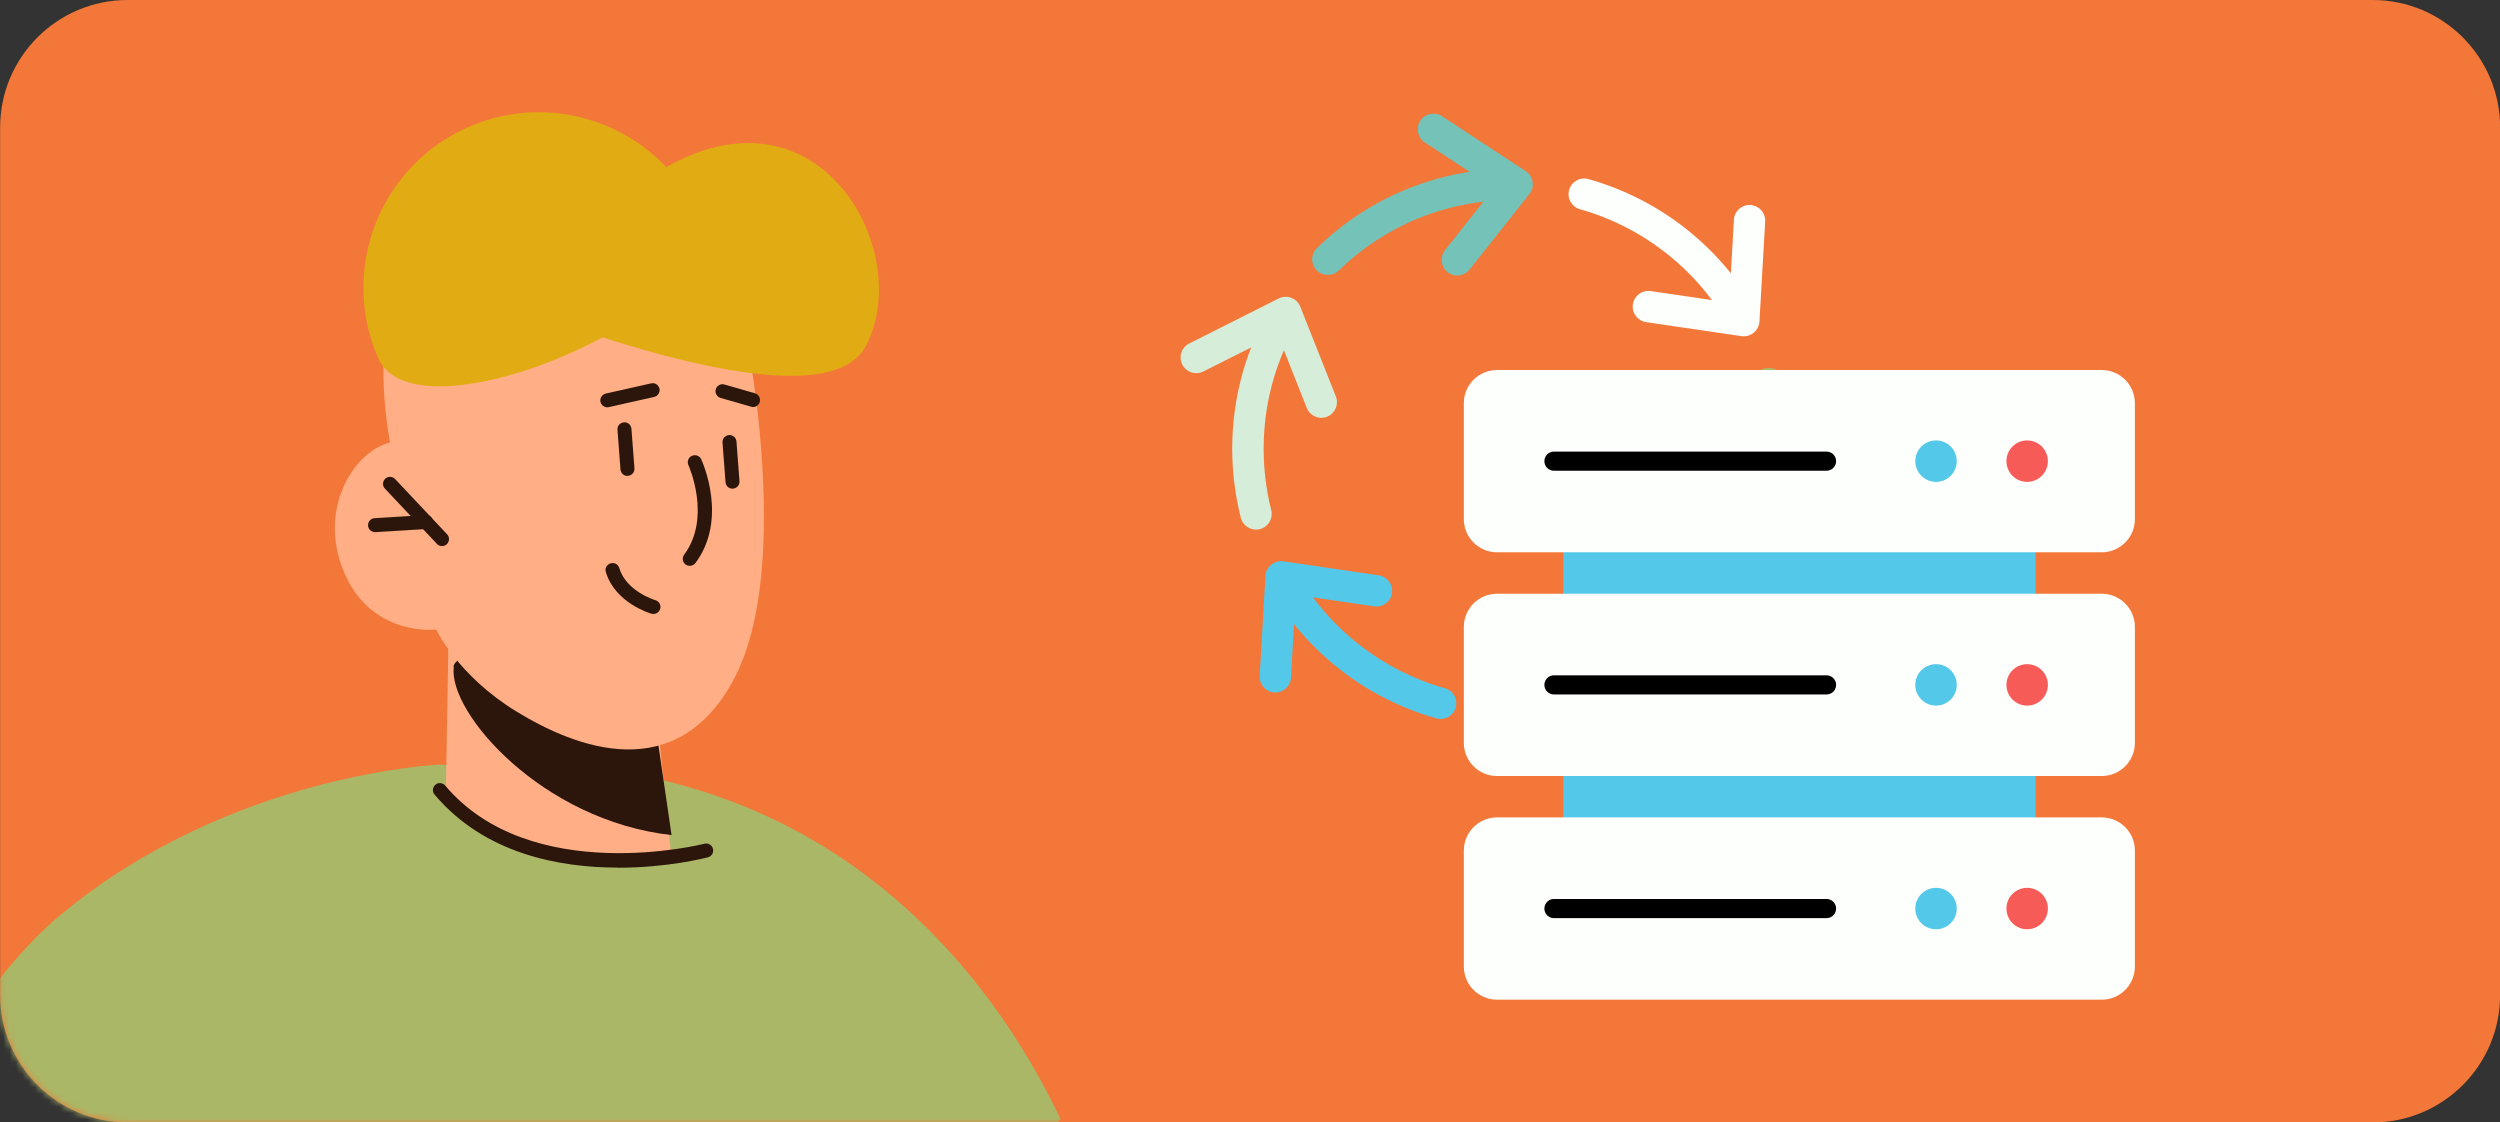 <svg width="392" height="176" viewBox="0 0 392 176" fill="none" xmlns="http://www.w3.org/2000/svg">
<rect x="0" y="0" width="392" height="176" fill="#333333" stroke="none"/>
<g clip-path="url(#clip0_1083_3087)">
<g clip-path="url(#clip1_1083_3087)">
<path d="M372.02 0H20.02C8.974 0 0.02 8.954 0.02 20V156C0.02 167.046 8.974 176 20.02 176H372.02C383.065 176 392.02 167.046 392.02 156V20C392.02 8.954 383.065 0 372.02 0Z" fill="#F37738"/>
<path d="M223.41 22.34C222.27 21.6 221.96 20.07 222.7 18.93C223.44 17.79 224.97 17.48 226.11 18.22L239.24 26.84C240.38 27.58 240.69 29.11 239.95 30.24C239.87 30.36 239.78 30.47 239.69 30.58L230.43 42.27C229.59 43.33 228.05 43.51 226.98 42.68C225.92 41.84 225.74 40.3 226.57 39.23L232.6 31.62C229.05 32.03 225.64 32.92 222.45 34.21C217.74 36.13 213.49 38.93 209.91 42.42C208.94 43.37 207.38 43.34 206.44 42.37C205.49 41.4 205.52 39.84 206.49 38.9C210.52 34.96 215.31 31.8 220.61 29.65C223.72 28.38 227.01 27.47 230.42 26.94L223.41 22.34Z" fill="#74C2B8"/>
<path d="M271.87 34.46C271.95 33.11 273.1 32.07 274.46 32.14C275.81 32.22 276.85 33.37 276.78 34.73L275.88 50.41C275.8 51.76 274.65 52.8 273.29 52.73C273.21 52.73 273.14 52.72 273.07 52.71L258.11 50.51C256.77 50.31 255.84 49.06 256.03 47.72C256.23 46.38 257.48 45.45 258.82 45.64L268.43 47.05C266.33 44.23 263.85 41.71 261.07 39.55C257.15 36.5 252.64 34.18 247.74 32.81C246.43 32.44 245.67 31.09 246.04 29.78C246.41 28.47 247.76 27.71 249.07 28.08C254.6 29.64 259.69 32.24 264.1 35.67C266.8 37.77 269.25 40.18 271.4 42.85L271.88 34.46H271.87Z" fill="#FDFFFD"/>
<path d="M285.6 82.48C286.81 81.87 288.29 82.35 288.9 83.57C289.51 84.78 289.03 86.26 287.81 86.87L273.78 93.93C272.57 94.54 271.09 94.06 270.48 92.84C270.43 92.73 270.38 92.62 270.34 92.5L264.82 78.58C264.32 77.32 264.94 75.89 266.19 75.39C267.44 74.89 268.88 75.51 269.38 76.77L272.96 85.81C273.7 84.09 274.33 82.31 274.82 80.46C275.68 77.25 276.14 73.86 276.14 70.35C276.14 68.7 276.04 67.08 275.84 65.49C275.64 63.86 275.34 62.27 274.95 60.73C274.62 59.41 275.42 58.08 276.74 57.75C278.06 57.42 279.39 58.22 279.72 59.54C280.16 61.3 280.5 63.08 280.73 64.89C280.95 66.68 281.07 68.5 281.07 70.35C281.07 74.27 280.55 78.09 279.58 81.73C279.17 83.27 278.67 84.77 278.1 86.24L285.6 82.47V82.48Z" fill="#AAB766"/>
<path d="M250.88 118.38C252.02 119.12 252.33 120.65 251.59 121.79C250.85 122.93 249.32 123.24 248.18 122.5L235.05 113.88C233.91 113.14 233.6 111.61 234.34 110.48C234.42 110.36 234.51 110.25 234.6 110.14L243.86 98.45C244.7 97.39 246.24 97.21 247.31 98.04C248.37 98.88 248.55 100.42 247.72 101.49L241.69 109.1C245.24 108.69 248.65 107.8 251.84 106.51C256.55 104.59 260.8 101.79 264.38 98.3C265.35 97.35 266.91 97.38 267.85 98.35C268.8 99.32 268.77 100.88 267.8 101.82C263.77 105.76 258.98 108.92 253.68 111.07C250.57 112.34 247.28 113.25 243.87 113.78L250.88 118.38Z" fill="#E1AC13"/>
<path d="M202.43 106.26C202.35 107.61 201.2 108.65 199.84 108.58C198.49 108.5 197.45 107.35 197.52 105.99L198.42 90.31C198.5 88.96 199.65 87.92 201.01 87.99C201.09 87.99 201.16 88 201.23 88.01L216.19 90.21C217.53 90.41 218.46 91.66 218.27 93C218.07 94.34 216.82 95.27 215.48 95.08L205.87 93.67C207.97 96.49 210.45 99.01 213.23 101.17C217.15 104.22 221.66 106.54 226.56 107.91C227.87 108.28 228.63 109.63 228.26 110.94C227.89 112.25 226.54 113.01 225.23 112.64C219.7 111.08 214.61 108.48 210.2 105.05C207.5 102.95 205.05 100.54 202.9 97.87L202.42 106.26H202.43Z" fill="#54C8E8"/>
<path d="M201.32 54.91C200.58 56.63 199.95 58.41 199.46 60.26C198.6 63.47 198.14 66.86 198.14 70.37C198.14 72.02 198.24 73.64 198.44 75.23C198.64 76.86 198.94 78.45 199.33 79.99C199.66 81.31 198.86 82.64 197.54 82.97C196.22 83.3 194.89 82.5 194.56 81.18C194.12 79.42 193.78 77.64 193.55 75.83C193.33 74.04 193.21 72.22 193.21 70.37C193.21 66.45 193.73 62.63 194.7 58.99C195.11 57.45 195.61 55.95 196.18 54.48L188.68 58.25C187.47 58.86 185.99 58.38 185.38 57.16C184.77 55.95 185.25 54.47 186.47 53.86L200.5 46.8C201.71 46.19 203.19 46.67 203.8 47.89C203.85 48 203.9 48.11 203.94 48.23L209.46 62.15C209.96 63.41 209.34 64.84 208.09 65.34C206.83 65.84 205.4 65.22 204.9 63.96L201.32 54.92V54.91Z" fill="#D6EDD9"/>
<path d="M319.16 67.12H245.11V145.06H319.16V67.12Z" fill="#54C8E8"/>
<path d="M329.55 128.17H234.73C231.858 128.17 229.53 130.498 229.53 133.37V151.55C229.53 154.422 231.858 156.75 234.73 156.75H329.55C332.422 156.75 334.75 154.422 334.75 151.55V133.37C334.75 130.498 332.422 128.17 329.55 128.17Z" fill="#FDFFFD"/>
<path d="M243.66 142.46H286.4" stroke="black" stroke-width="3" stroke-linecap="round" stroke-linejoin="round"/>
<path d="M317.86 145.71C319.655 145.71 321.11 144.255 321.11 142.46C321.11 140.665 319.655 139.21 317.86 139.21C316.065 139.21 314.61 140.665 314.61 142.46C314.61 144.255 316.065 145.71 317.86 145.71Z" fill="#F75B57"/>
<path d="M303.57 145.71C305.365 145.71 306.82 144.255 306.82 142.46C306.82 140.665 305.365 139.21 303.57 139.21C301.775 139.21 300.32 140.665 300.32 142.46C300.32 144.255 301.775 145.71 303.57 145.71Z" fill="#54C8E8"/>
<path d="M329.55 93.1H234.73C231.858 93.1 229.53 95.428 229.53 98.3V116.48C229.53 119.352 231.858 121.68 234.73 121.68H329.55C332.422 121.68 334.75 119.352 334.75 116.48V98.3C334.75 95.428 332.422 93.1 329.55 93.1Z" fill="#FDFFFD"/>
<path d="M243.66 107.39H286.4" stroke="black" stroke-width="3" stroke-linecap="round" stroke-linejoin="round"/>
<path d="M317.86 110.64C319.655 110.64 321.11 109.185 321.11 107.39C321.11 105.595 319.655 104.14 317.86 104.14C316.065 104.14 314.61 105.595 314.61 107.39C314.61 109.185 316.065 110.64 317.86 110.64Z" fill="#F75B57"/>
<path d="M303.57 110.64C305.365 110.64 306.82 109.185 306.82 107.39C306.82 105.595 305.365 104.14 303.57 104.14C301.775 104.14 300.32 105.595 300.32 107.39C300.32 109.185 301.775 110.64 303.57 110.64Z" fill="#54C8E8"/>
<path d="M329.55 58.02H234.73C231.858 58.02 229.53 60.348 229.53 63.22V81.4C229.53 84.272 231.858 86.6 234.73 86.6H329.55C332.422 86.6 334.75 84.272 334.75 81.4V63.22C334.75 60.348 332.422 58.02 329.55 58.02Z" fill="#FDFFFD"/>
<path d="M243.66 72.31H286.4" stroke="black" stroke-width="3" stroke-linecap="round" stroke-linejoin="round"/>
<path d="M317.86 75.56C319.655 75.56 321.11 74.105 321.11 72.31C321.11 70.515 319.655 69.06 317.86 69.06C316.065 69.06 314.61 70.515 314.61 72.31C314.61 74.105 316.065 75.56 317.86 75.56Z" fill="#F75B57"/>
<path d="M303.57 75.56C305.365 75.56 306.82 74.105 306.82 72.31C306.82 70.515 305.365 69.06 303.57 69.06C301.775 69.06 300.32 70.515 300.32 72.31C300.32 74.105 301.775 75.56 303.57 75.56Z" fill="#54C8E8"/>
<mask id="mask0_1083_3087" style="mask-type:luminance" maskUnits="userSpaceOnUse" x="0" y="0" width="393" height="176">
<path d="M372.02 0H20.02C8.974 0 0.02 8.954 0.02 20V156C0.02 167.046 8.974 176 20.02 176H372.02C383.065 176 392.02 167.046 392.02 156V20C392.02 8.954 383.065 0 372.02 0Z" fill="white"/>
</mask>
<g mask="url(#mask0_1083_3087)">
<path d="M48.74 168.17L121.26 208.35C126.87 206.28 132.23 203.73 137.33 200.72C148.52 194.19 158.34 185.6 166.28 175.46C158.67 159.33 140.63 131.3 104.31 122.44C96.97 120.66 90.48 120.84 84.81 122.4C57.69 129.81 48.74 168.16 48.74 168.16V168.17Z" fill="#AAB766"/>
<path d="M-5 160.21C12.19 192.65 46.33 214.75 85.61 214.75C98.16 214.75 110.16 212.49 121.26 208.35C126.87 206.28 132.23 203.73 137.33 200.72C134.65 170.32 131.88 144.8 129.81 140.01C126.14 131.5 101.54 125.52 84.81 122.4C75.84 120.73 69.14 119.87 69.14 119.87C69.14 119.87 36.12 121.19 9.33 143.59C4.52 147.61 -0.34 153.37 -5 160.21Z" fill="#AAB766"/>
<path d="M70.33 99.61L69.89 125.77C69.89 125.77 74.48 133.38 89.76 134.87C101.15 135.99 105.19 133.49 105.19 133.49L103.83 120.21L102.49 107.26L74.97 100.71L70.35 99.61H70.33Z" fill="#FFAE85"/>
<path d="M74.95 100.71C74.99 101.44 70.73 103.68 71.15 104.64C70.3 111.75 84.98 128.68 105.3 130.94L102.5 111.77L74.98 100.7H74.96L74.95 100.71Z" fill="#2C160B"/>
<path d="M117.88 57.74C119.51 68.27 122.2 92.67 115.26 106.13C106.23 123.6 90.17 117.21 80.94 111.54C71.71 105.88 68.4 98.71 68.4 98.71C68.4 98.71 58.4 99.96 54.02 89.89C49.63 79.81 55.6 70.53 61.41 69.32C67.22 68.11 72.74 73.32 72.74 73.32L61.76 72.28C61.76 72.28 53.04 38.27 75.76 31.28C114.76 19.28 117.2 53.15 117.89 57.73L117.88 57.74Z" fill="#FFAE85"/>
<path d="M69.12 85.61C69.44 85.67 69.8 85.57 70.06 85.33C70.49 84.91 70.53 84.21 70.11 83.78L61.95 75.11C61.53 74.68 60.85 74.65 60.4 75.06C59.97 75.48 59.93 76.18 60.35 76.61L68.51 85.28C68.68 85.47 68.88 85.57 69.12 85.61Z" fill="#2C160B"/>
<path d="M58.61 83.42C58.61 83.42 58.78 83.45 58.87 83.44L66.88 82.95C67.49 82.92 67.94 82.4 67.91 81.79C67.88 81.18 67.36 80.71 66.75 80.76L58.74 81.25C58.13 81.28 57.68 81.8 57.71 82.41C57.73 82.93 58.13 83.33 58.63 83.42H58.61Z" fill="#2C160B"/>
<path d="M114.67 76.61C114.67 76.61 114.84 76.64 114.94 76.61C115.55 76.56 116 76.04 115.95 75.43L115.48 69.23C115.43 68.62 114.91 68.17 114.3 68.22C113.69 68.27 113.24 68.79 113.29 69.4L113.76 75.6C113.8 76.12 114.18 76.52 114.65 76.61H114.67Z" fill="#2C160B"/>
<path d="M98.2 74.61C98.2 74.61 98.37 74.64 98.47 74.61C99.08 74.56 99.53 74.04 99.48 73.43L99.01 67.23C98.96 66.62 98.44 66.17 97.83 66.22C97.22 66.27 96.77 66.79 96.82 67.4L97.29 73.6C97.33 74.12 97.71 74.52 98.18 74.61H98.2Z" fill="#2C160B"/>
<path d="M117.88 63.81C118.42 63.91 118.97 63.58 119.13 63.03C119.3 62.46 118.96 61.84 118.39 61.67L113.59 60.29C113.02 60.12 112.4 60.46 112.23 61.03C112.06 61.6 112.4 62.22 112.97 62.39L117.77 63.77L117.88 63.79V63.81Z" fill="#2C160B"/>
<path d="M95.019 63.85C95.15 63.87 95.309 63.88 95.45 63.84L102.58 62.24C103.16 62.1 103.53 61.51 103.41 60.94C103.27 60.36 102.69 59.96 102.11 60.11L94.98 61.71C94.4 61.85 94.029 62.44 94.15 63.01C94.249 63.45 94.62 63.78 95.029 63.86L95.019 63.85Z" fill="#2C160B"/>
<path d="M102.27 96.25C102.81 96.35 103.36 96.02 103.52 95.47C103.69 94.9 103.35 94.28 102.78 94.11C102.74 94.11 98.2 92.75 97.1 89.07C96.94 88.48 96.32 88.15 95.73 88.34C95.14 88.5 94.81 89.12 95 89.71C96.45 94.54 101.94 96.18 102.18 96.24L102.29 96.26H102.27V96.25Z" fill="#2C160B"/>
<path d="M107.97 88.71C108.36 88.78 108.79 88.63 109.05 88.28C114.2 81.35 110.12 72.4 109.95 72.01C109.69 71.45 109.04 71.23 108.48 71.48C107.92 71.74 107.69 72.39 107.95 72.95C107.98 73.02 111.62 81.12 107.27 86.98C106.91 87.48 107.02 88.16 107.49 88.51C107.63 88.62 107.8 88.68 107.95 88.7H107.97V88.71Z" fill="#2C160B"/>
<path d="M96.91 136.06C104.56 136.06 110.47 134.57 111 134.43C111.59 134.28 111.95 133.68 111.79 133.09C111.64 132.5 111.04 132.14 110.45 132.3C110.19 132.37 83.26 139.11 69.81 123.18C69.41 122.72 68.71 122.65 68.27 123.05C67.81 123.45 67.74 124.13 68.14 124.59C75.99 133.89 87.7 136.04 96.91 136.04V136.06Z" fill="#2C160B"/>
<path d="M68.71 43.2C68.71 43.2 127.75 69.28 135.75 54.28C143.75 39.28 127.75 10.28 101.61 27.98" fill="#E1AC13"/>
<path d="M109.67 34.07C115.77 47.98 65.39 70.06 59.3 56.15C53.21 42.24 59.54 26.02 73.45 19.92C87.36 13.82 103.58 20.16 109.68 34.07H109.67Z" fill="#E1AC13"/>
</g>
</g>
</g>
<defs>
<clipPath id="clip0_1083_3087">
<rect width="392" height="176" fill="white"/>
</clipPath>
<clipPath id="clip1_1083_3087">
<rect width="397.02" height="214.75" fill="white" transform="translate(-5)"/>
</clipPath>
</defs>
</svg>
